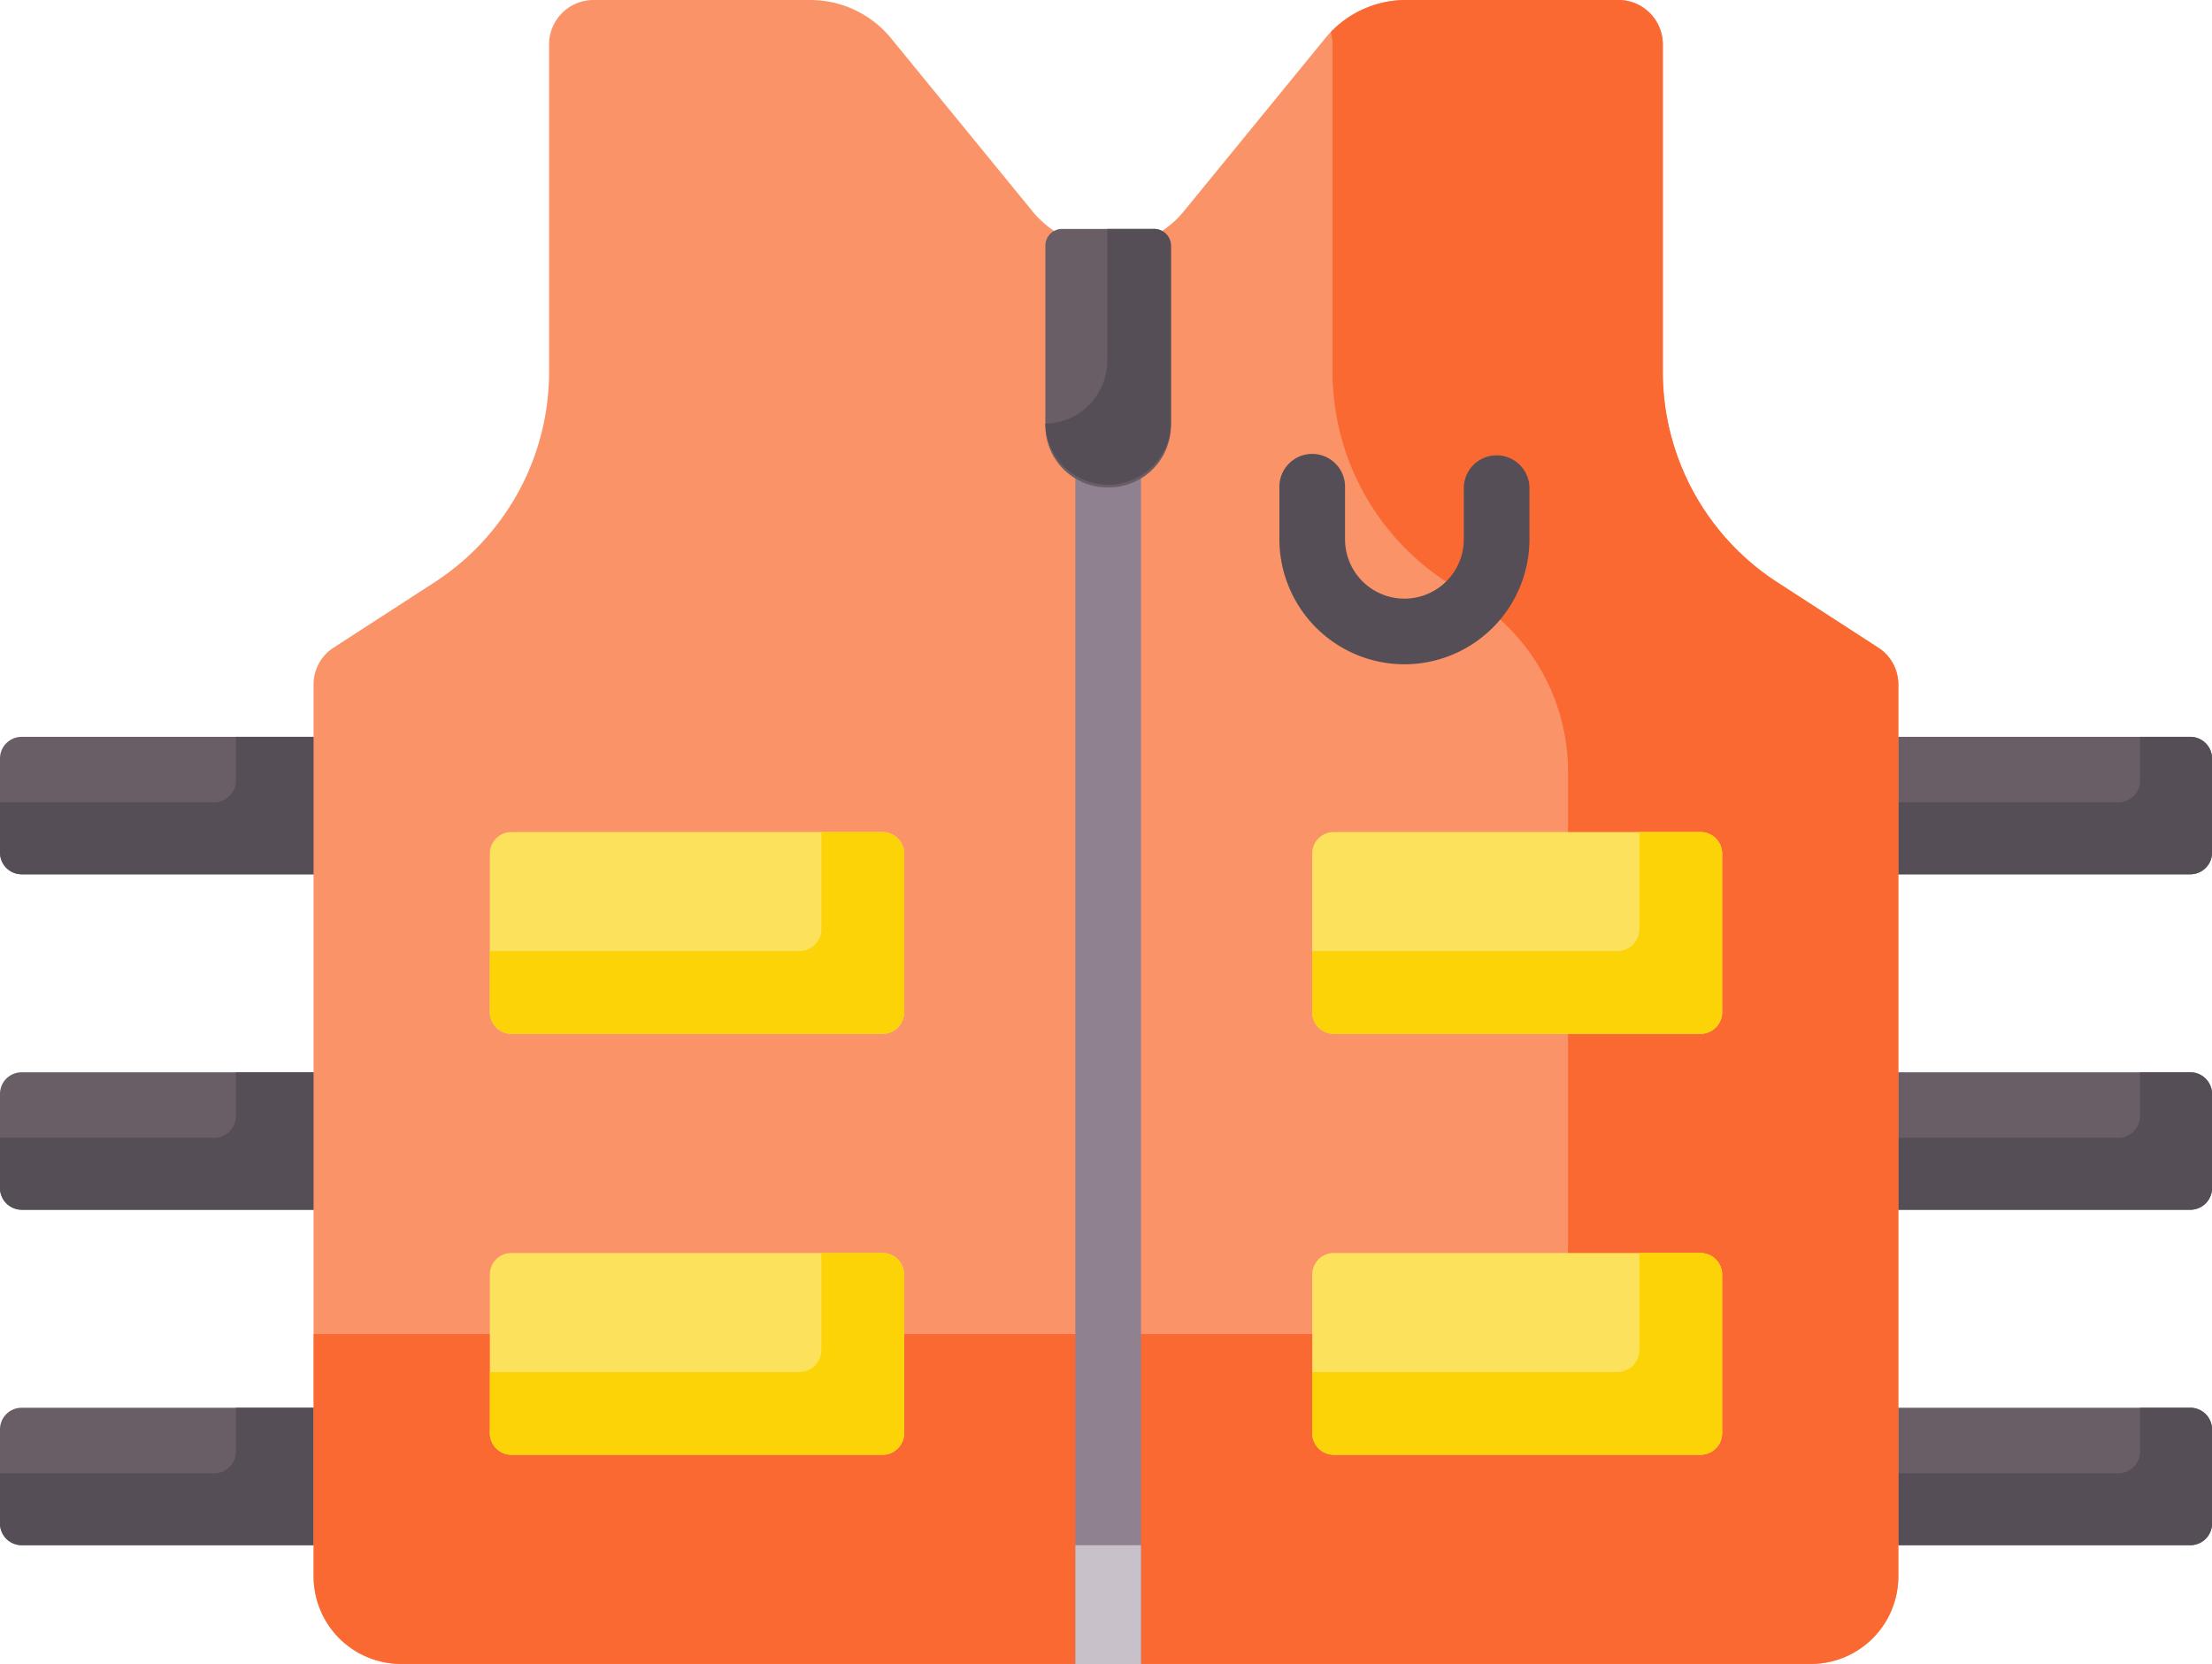 <svg xmlns="http://www.w3.org/2000/svg" width="140.809" height="105.946" viewBox="0 0 140.809 105.946">
  <g id="emergency_1_" data-name="emergency (1)" transform="translate(0 -63.383)">
    <g id="Group_39" data-name="Group 39" transform="translate(0 110.296)">
      <path id="Path_90" data-name="Path 90" d="M26.435,242.717H1.375A1.375,1.375,0,0,1,0,241.342v-6a1.375,1.375,0,0,1,1.375-1.375h25.06a1.375,1.375,0,0,1,1.375,1.375v6A1.375,1.375,0,0,1,26.435,242.717Z" transform="translate(0 -233.965)" fill="#695e66"/>
      <path id="Path_91" data-name="Path 91" d="M26.435,320.376H1.375A1.375,1.375,0,0,1,0,319v-6a1.375,1.375,0,0,1,1.375-1.375h25.06A1.375,1.375,0,0,1,27.81,313v6A1.375,1.375,0,0,1,26.435,320.376Z" transform="translate(0 -290.266)" fill="#695e66"/>
      <path id="Path_92" data-name="Path 92" d="M26.435,398.035H1.375A1.375,1.375,0,0,1,0,396.66v-6a1.375,1.375,0,0,1,1.375-1.375h25.06a1.375,1.375,0,0,1,1.375,1.375v6A1.375,1.375,0,0,1,26.435,398.035Z" transform="translate(0 -346.568)" fill="#695e66"/>
      <path id="Path_93" data-name="Path 93" d="M437.314,242.717h-25.06a1.375,1.375,0,0,1-1.375-1.375v-6a1.375,1.375,0,0,1,1.375-1.375h25.06a1.375,1.375,0,0,1,1.375,1.375v6A1.375,1.375,0,0,1,437.314,242.717Z" transform="translate(-297.88 -233.965)" fill="#695e66"/>
      <path id="Path_94" data-name="Path 94" d="M437.314,320.376h-25.06A1.375,1.375,0,0,1,410.879,319v-6a1.375,1.375,0,0,1,1.375-1.375h25.06A1.375,1.375,0,0,1,438.689,313v6A1.375,1.375,0,0,1,437.314,320.376Z" transform="translate(-297.88 -290.266)" fill="#695e66"/>
      <path id="Path_95" data-name="Path 95" d="M437.314,398.035h-25.06a1.375,1.375,0,0,1-1.375-1.375v-6a1.375,1.375,0,0,1,1.375-1.375h25.06a1.375,1.375,0,0,1,1.375,1.375v6A1.375,1.375,0,0,1,437.314,398.035Z" transform="translate(-297.88 -346.568)" fill="#695e66"/>
    </g>
    <path id="Path_96" data-name="Path 96" d="M26.417,233.965H15.02v2.781a1.393,1.393,0,0,1-1.393,1.393H0v3.185a1.393,1.393,0,0,0,1.393,1.393H26.417a1.393,1.393,0,0,0,1.393-1.393v-5.966a1.393,1.393,0,0,0-1.393-1.393Z" transform="translate(0 -123.669)" fill="#554e57"/>
    <path id="Path_97" data-name="Path 97" d="M26.417,311.624H15.02v2.781a1.393,1.393,0,0,1-1.393,1.393H0v3.185a1.393,1.393,0,0,0,1.393,1.393H26.417a1.393,1.393,0,0,0,1.393-1.393v-5.966a1.393,1.393,0,0,0-1.393-1.393Z" transform="translate(0 -179.97)" fill="#554e57"/>
    <path id="Path_98" data-name="Path 98" d="M26.417,389.283H15.02v2.781a1.393,1.393,0,0,1-1.393,1.393H0v3.185a1.393,1.393,0,0,0,1.393,1.393H26.417a1.393,1.393,0,0,0,1.393-1.393v-5.966a1.393,1.393,0,0,0-1.393-1.393Z" transform="translate(0 -236.272)" fill="#554e57"/>
    <path id="Path_99" data-name="Path 99" d="M437.3,233.965H434.11v2.781a1.393,1.393,0,0,1-1.393,1.393H410.878v3.185a1.393,1.393,0,0,0,1.393,1.393H437.3a1.393,1.393,0,0,0,1.393-1.393v-5.966A1.393,1.393,0,0,0,437.3,233.965Z" transform="translate(-297.879 -123.669)" fill="#554e57"/>
    <path id="Path_100" data-name="Path 100" d="M437.3,311.624H434.11v2.781a1.393,1.393,0,0,1-1.393,1.393H410.878v3.185a1.393,1.393,0,0,0,1.393,1.393H437.3a1.393,1.393,0,0,0,1.393-1.393v-5.966A1.393,1.393,0,0,0,437.3,311.624Z" transform="translate(-297.879 -179.97)" fill="#554e57"/>
    <path id="Path_101" data-name="Path 101" d="M437.3,389.283H434.11v2.781a1.393,1.393,0,0,1-1.393,1.393H410.878v3.185a1.393,1.393,0,0,0,1.393,1.393H437.3a1.393,1.393,0,0,0,1.393-1.393v-5.966A1.393,1.393,0,0,0,437.3,389.283Z" transform="translate(-297.879 -236.272)" fill="#554e57"/>
    <path id="Path_102" data-name="Path 102" d="M172.2,104.623l-6.431-4.165a15.97,15.97,0,0,1-7.289-13.4V66.21a2.827,2.827,0,0,0-2.827-2.827H142.133a6.641,6.641,0,0,0-5.143,2.439l-9,11.013a6.221,6.221,0,0,1-9.636,0l-9-11.013a6.641,6.641,0,0,0-5.143-2.439h-13.8a2.827,2.827,0,0,0-2.827,2.827V87.054a15.97,15.97,0,0,1-7.288,13.4l-6.432,4.165a2.786,2.786,0,0,0-1.272,2.338v56.795a5.573,5.573,0,0,0,5.572,5.572H167.9a5.573,5.573,0,0,0,5.572-5.572V106.962a2.785,2.785,0,0,0-1.271-2.338Z" transform="translate(-52.631 0)" fill="#fb9369"/>
    <path id="Path_103" data-name="Path 103" d="M172.2,104.623l-6.431-4.165a15.969,15.969,0,0,1-7.289-13.4V66.21a2.827,2.827,0,0,0-2.827-2.827H142.133a6.64,6.64,0,0,0-4.789,2.044,2.819,2.819,0,0,1,.112.783V87.054a15.97,15.97,0,0,0,7.288,13.4l1.77,1.146a13,13,0,0,1,5.933,10.911v30.24a5.573,5.573,0,0,1-5.572,5.572H72.6v15.429a5.573,5.573,0,0,0,5.572,5.572H167.9a5.573,5.573,0,0,0,5.572-5.572V106.962a2.786,2.786,0,0,0-1.271-2.339Z" transform="translate(-52.631)" fill="#fa6931"/>
    <path id="Path_104" data-name="Path 104" d="M248.908,167.669h4.179v77.266h-4.179Z" transform="translate(-180.454 -75.606)" fill="#8f818f"/>
    <path id="Path_105" data-name="Path 105" d="M248.908,421.108h4.179v7.565h-4.179Z" transform="translate(-180.454 -259.344)" fill="#c8c1c9"/>
    <path id="Path_106" data-name="Path 106" d="M248.9,116.381h-5.861a1.066,1.066,0,0,0-1.066,1.066v11.446a3.945,3.945,0,0,0,3.945,3.945h.1a3.945,3.945,0,0,0,3.945-3.945V117.447A1.066,1.066,0,0,0,248.9,116.381Z" transform="translate(-175.428 -38.423)" fill="#695e66"/>
    <path id="Path_107" data-name="Path 107" d="M248.888,116.381h-2.976v8.4a4,4,0,0,1-3.938,3.994v.062a4,4,0,0,0,7.993,0V117.46a1.08,1.08,0,0,0-1.08-1.079Z" transform="translate(-175.428 -38.423)" fill="#554e57"/>
    <path id="Path_108" data-name="Path 108" d="M138.382,268.852H114.759a1.375,1.375,0,0,1-1.375-1.375v-10.1A1.375,1.375,0,0,1,114.759,256h23.623a1.375,1.375,0,0,1,1.375,1.375v10.1A1.375,1.375,0,0,1,138.382,268.852Z" transform="translate(-82.201 -139.644)" fill="#fce25c"/>
    <path id="Path_109" data-name="Path 109" d="M138.382,366.3H114.759a1.375,1.375,0,0,1-1.375-1.375v-10.1a1.375,1.375,0,0,1,1.375-1.375h23.623a1.375,1.375,0,0,1,1.375,1.375v10.1A1.375,1.375,0,0,1,138.382,366.3Z" transform="translate(-82.201 -210.292)" fill="#fce25c"/>
    <path id="Path_110" data-name="Path 110" d="M328.452,268.852H305.107a1.375,1.375,0,0,1-1.375-1.375v-10.1A1.375,1.375,0,0,1,305.107,256h23.345a1.375,1.375,0,0,1,1.375,1.375v10.1A1.375,1.375,0,0,1,328.452,268.852Z" transform="translate(-220.2 -139.644)" fill="#fce25c"/>
    <path id="Path_111" data-name="Path 111" d="M328.452,366.3H305.107a1.375,1.375,0,0,1-1.375-1.375v-10.1a1.375,1.375,0,0,1,1.375-1.375h23.345a1.375,1.375,0,0,1,1.375,1.375v10.1A1.375,1.375,0,0,1,328.452,366.3Z" transform="translate(-220.2 -210.292)" fill="#fce25c"/>
    <path id="Path_112" data-name="Path 112" d="M138.364,256h-3.877v6.188a1.393,1.393,0,0,1-1.393,1.393h-19.71v3.877a1.393,1.393,0,0,0,1.393,1.393h23.587a1.393,1.393,0,0,0,1.393-1.393V257.393A1.394,1.394,0,0,0,138.364,256Z" transform="translate(-82.201 -139.644)" fill="#fbd307"/>
    <path id="Path_113" data-name="Path 113" d="M138.364,353.448h-3.877v6.188a1.393,1.393,0,0,1-1.393,1.393h-19.71v3.877a1.393,1.393,0,0,0,1.393,1.393h23.587a1.393,1.393,0,0,0,1.393-1.393V354.841A1.394,1.394,0,0,0,138.364,353.448Z" transform="translate(-82.201 -210.292)" fill="#fbd307"/>
    <path id="Path_114" data-name="Path 114" d="M328.434,256h-3.877v6.188a1.393,1.393,0,0,1-1.393,1.393H303.733v3.877a1.393,1.393,0,0,0,1.393,1.393h23.309a1.393,1.393,0,0,0,1.393-1.393V257.393A1.394,1.394,0,0,0,328.434,256Z" transform="translate(-220.201 -139.644)" fill="#fbd307"/>
    <path id="Path_115" data-name="Path 115" d="M328.434,353.448h-3.877v6.188a1.393,1.393,0,0,1-1.393,1.393H303.733v3.877a1.393,1.393,0,0,0,1.393,1.393h23.309a1.393,1.393,0,0,0,1.393-1.393V354.841A1.394,1.394,0,0,0,328.434,353.448Z" transform="translate(-220.201 -210.292)" fill="#fbd307"/>
    <path id="Path_116" data-name="Path 116" d="M304.094,181.972a7.969,7.969,0,0,1-7.96-7.96v-3.3a2.09,2.09,0,1,1,4.179,0v3.3a3.78,3.78,0,0,0,7.56,0v-3.3a2.09,2.09,0,0,1,4.179,0v3.3A7.968,7.968,0,0,1,304.094,181.972Z" transform="translate(-214.692 -76.294)" fill="#554e57"/>
  </g>
</svg>

